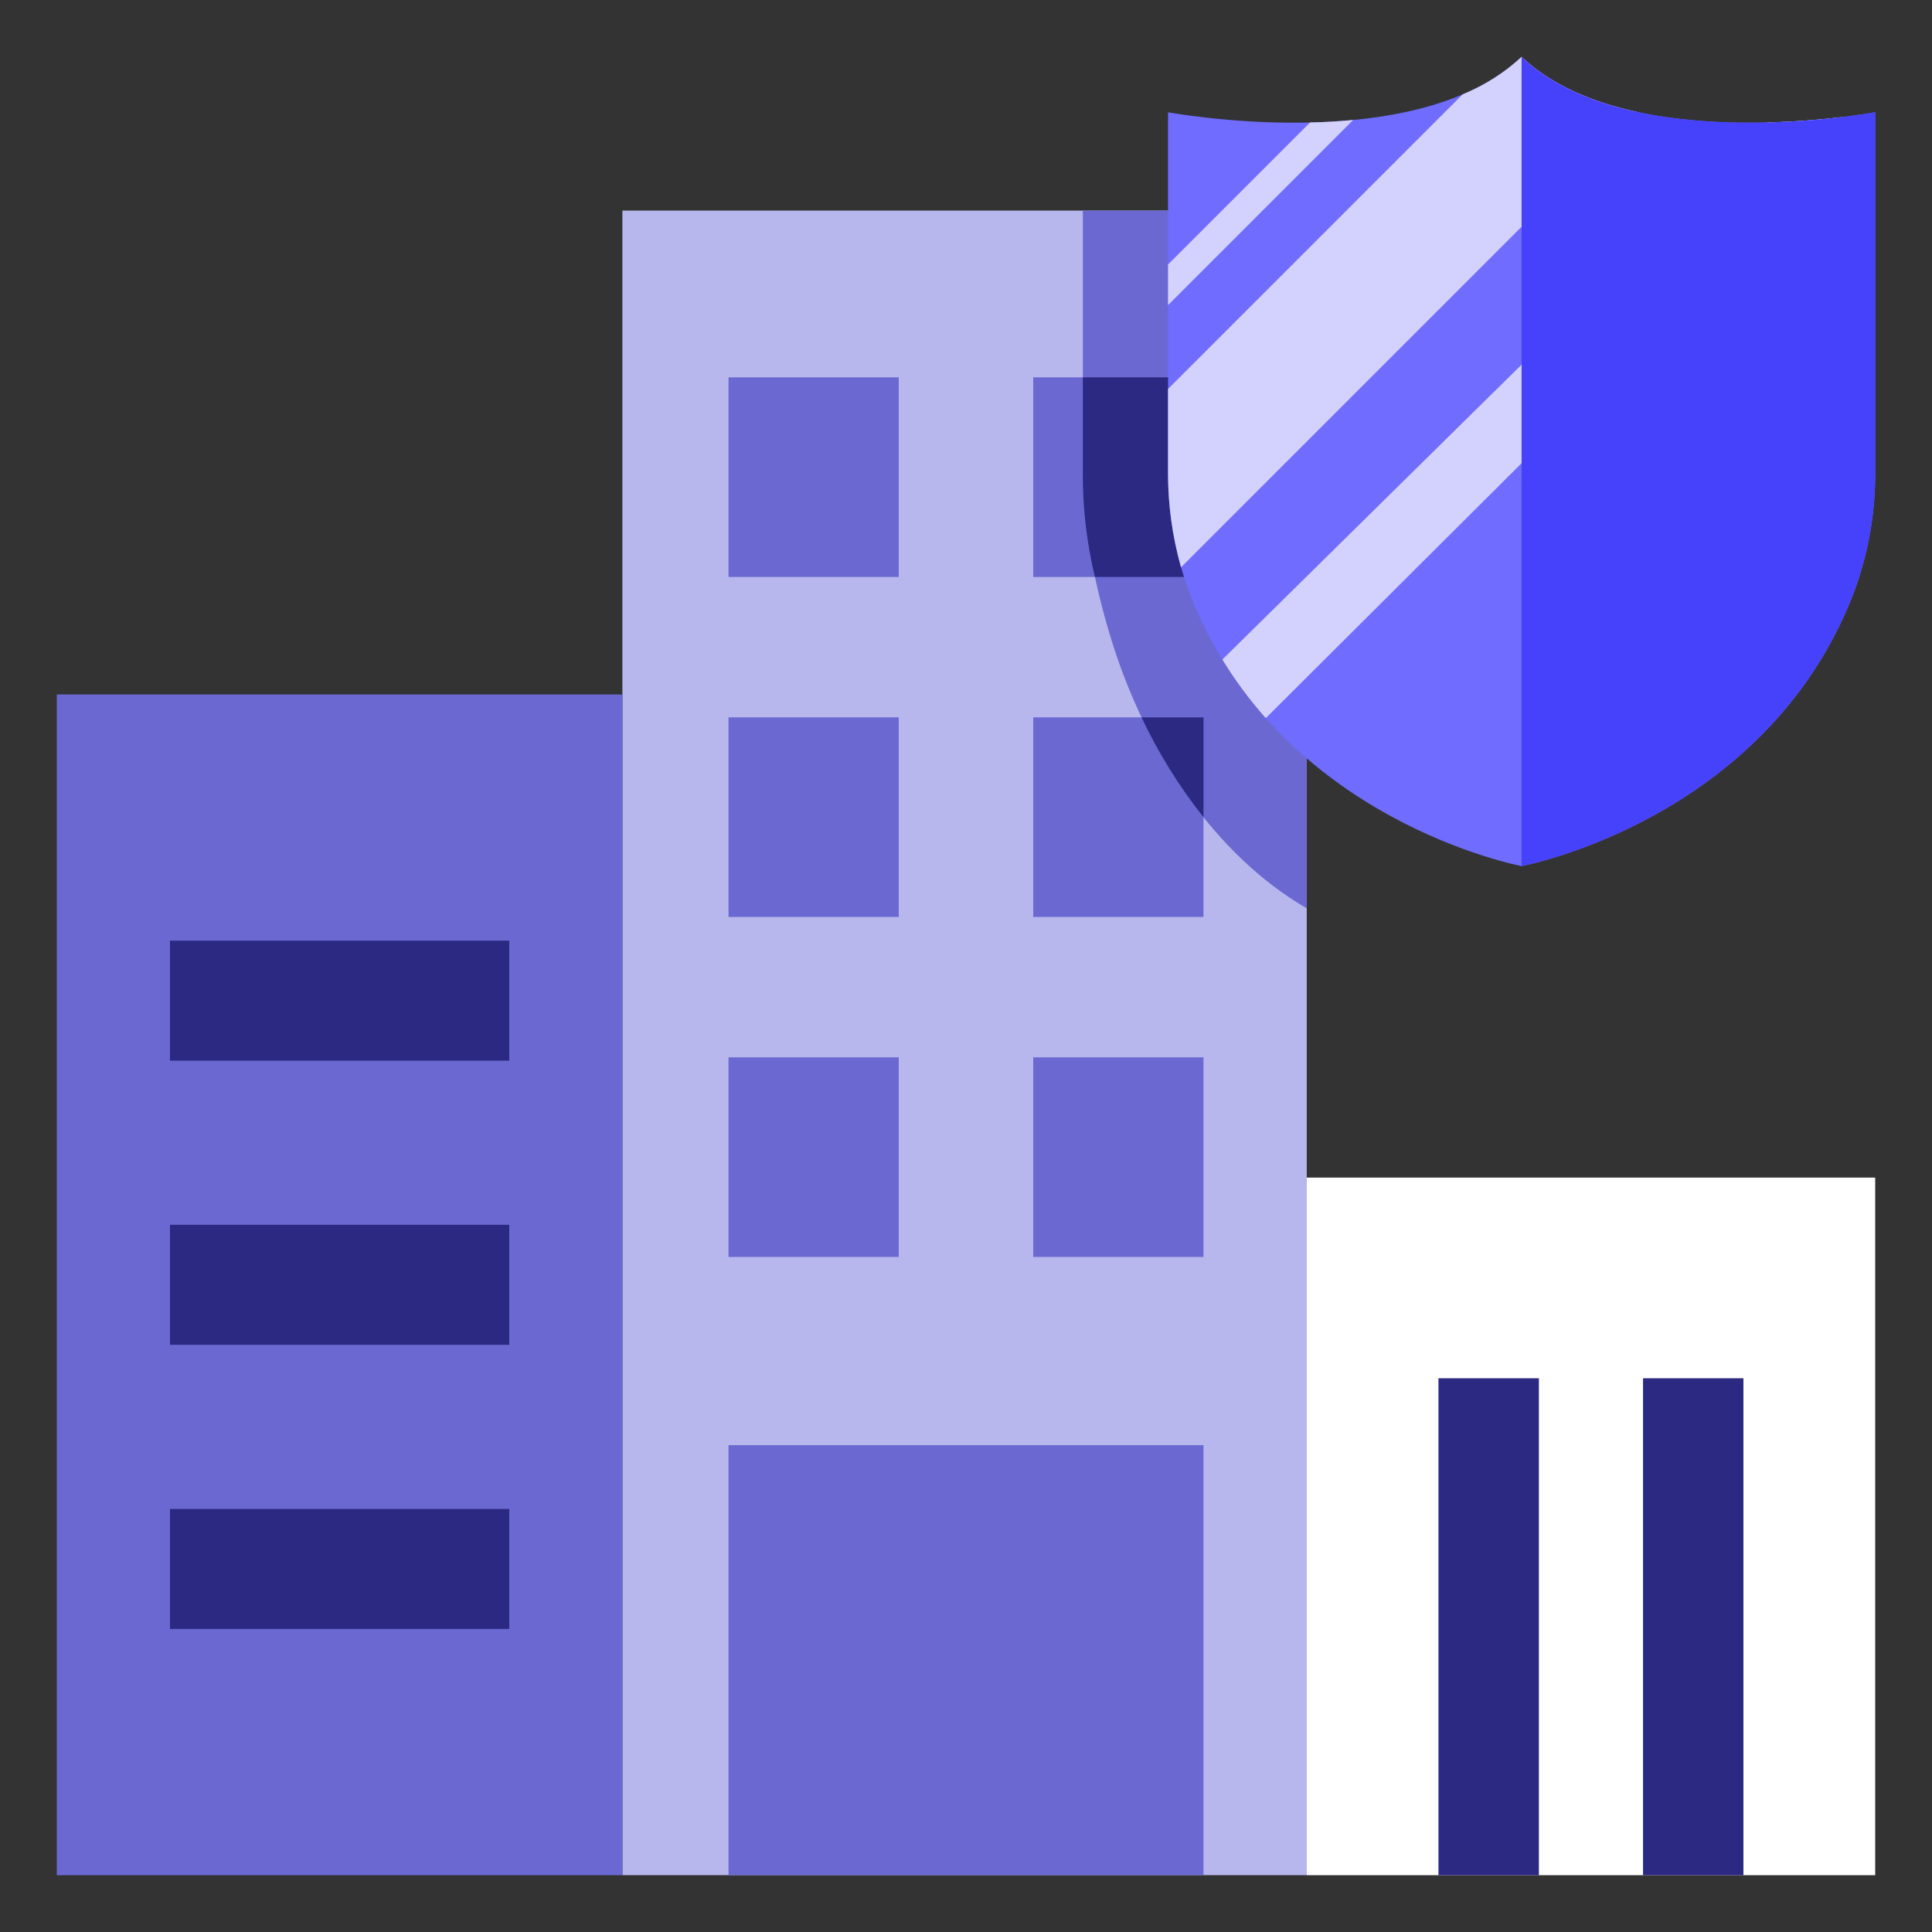 <svg width="40" height="40" viewBox="0 0 40 40" fill="none" xmlns="http://www.w3.org/2000/svg">
<rect x="0" y="0" width="40" height="40" fill="#333333" stroke="none"/>
<path d="M12.886 4.36H27.055V38.823H12.886V4.36Z" fill="#B8B7ED"/>
<path d="M27.055 4.36H22.419V9.773C22.419 10.912 22.67 12.121 22.981 13.153C23.722 15.616 25.198 17.733 27.055 18.806L27.055 4.36ZM15.083 7.812H18.608V11.946H15.083V7.812Z" fill="#6B69D1"/>
<path d="M21.392 7.812H24.917V11.946H21.392V7.812ZM15.083 14.852H18.608V18.985H15.083V14.852ZM21.392 14.852H24.917V18.985H21.392V14.852Z" fill="#6B69D1"/>
<path d="M24.917 16.919V14.852H23.634C23.981 15.588 24.411 16.282 24.917 16.919Z" fill="#2B2982"/>
<path d="M15.083 21.891H18.608V26.024H15.083V21.891ZM15.083 29.92H24.917V38.824H15.083V29.92ZM21.392 21.891H24.917V26.024H21.392V21.891ZM1.176 14.378H12.886V38.824H1.176V14.378Z" fill="#6B69D1"/>
<path d="M3.519 25.358H10.544V27.843H3.519V25.358ZM3.519 31.241H10.544V33.725H3.519V31.241ZM3.519 19.476H10.544V21.96H3.519V19.476Z" fill="#2B2982"/>
<path d="M27.055 24.381H38.824V38.824H27.055V24.381Z" fill="white"/>
<path d="M34.017 28.535H36.096V38.824H34.017V28.535ZM29.782 28.535H31.861V38.824H29.782V28.535ZM22.419 9.773C22.413 10.505 22.498 11.235 22.669 11.946H24.916V7.812H22.419V9.773Z" fill="#2B2982"/>
<path d="M31.503 1.177C29.289 3.279 24.183 2.324 24.183 2.324V9.773C24.178 10.655 24.338 11.529 24.657 12.351C26.496 17 31.503 17.931 31.503 17.931C31.503 17.931 36.511 17 38.35 12.351C38.669 11.529 38.829 10.655 38.824 9.773V2.324C38.824 2.324 33.718 3.279 31.503 1.177Z" fill="#6F6CFF"/>
<path d="M31.503 1.177C31.146 1.507 30.733 1.77 30.282 1.954L24.183 8.053V9.773C24.181 10.44 24.271 11.103 24.452 11.745L33.882 2.315C32.979 2.118 32.127 1.768 31.503 1.177ZM25.308 13.655C25.571 14.085 25.872 14.491 26.207 14.868L38.118 2.998V2.426C37.724 2.473 37.192 2.52 36.59 2.536L25.308 13.655Z" fill="#D3D2FF"/>
<path d="M38.35 12.351C38.669 11.529 38.829 10.655 38.824 9.773V2.324C38.824 2.324 33.718 3.279 31.503 1.177V17.931C31.503 17.931 36.511 17 38.35 12.351Z" fill="#4642FC"/>
<path d="M24.183 6.317L28.016 2.484C27.719 2.512 27.421 2.53 27.123 2.536L24.183 5.476V6.317Z" fill="#D3D2FF"/>
</svg>
